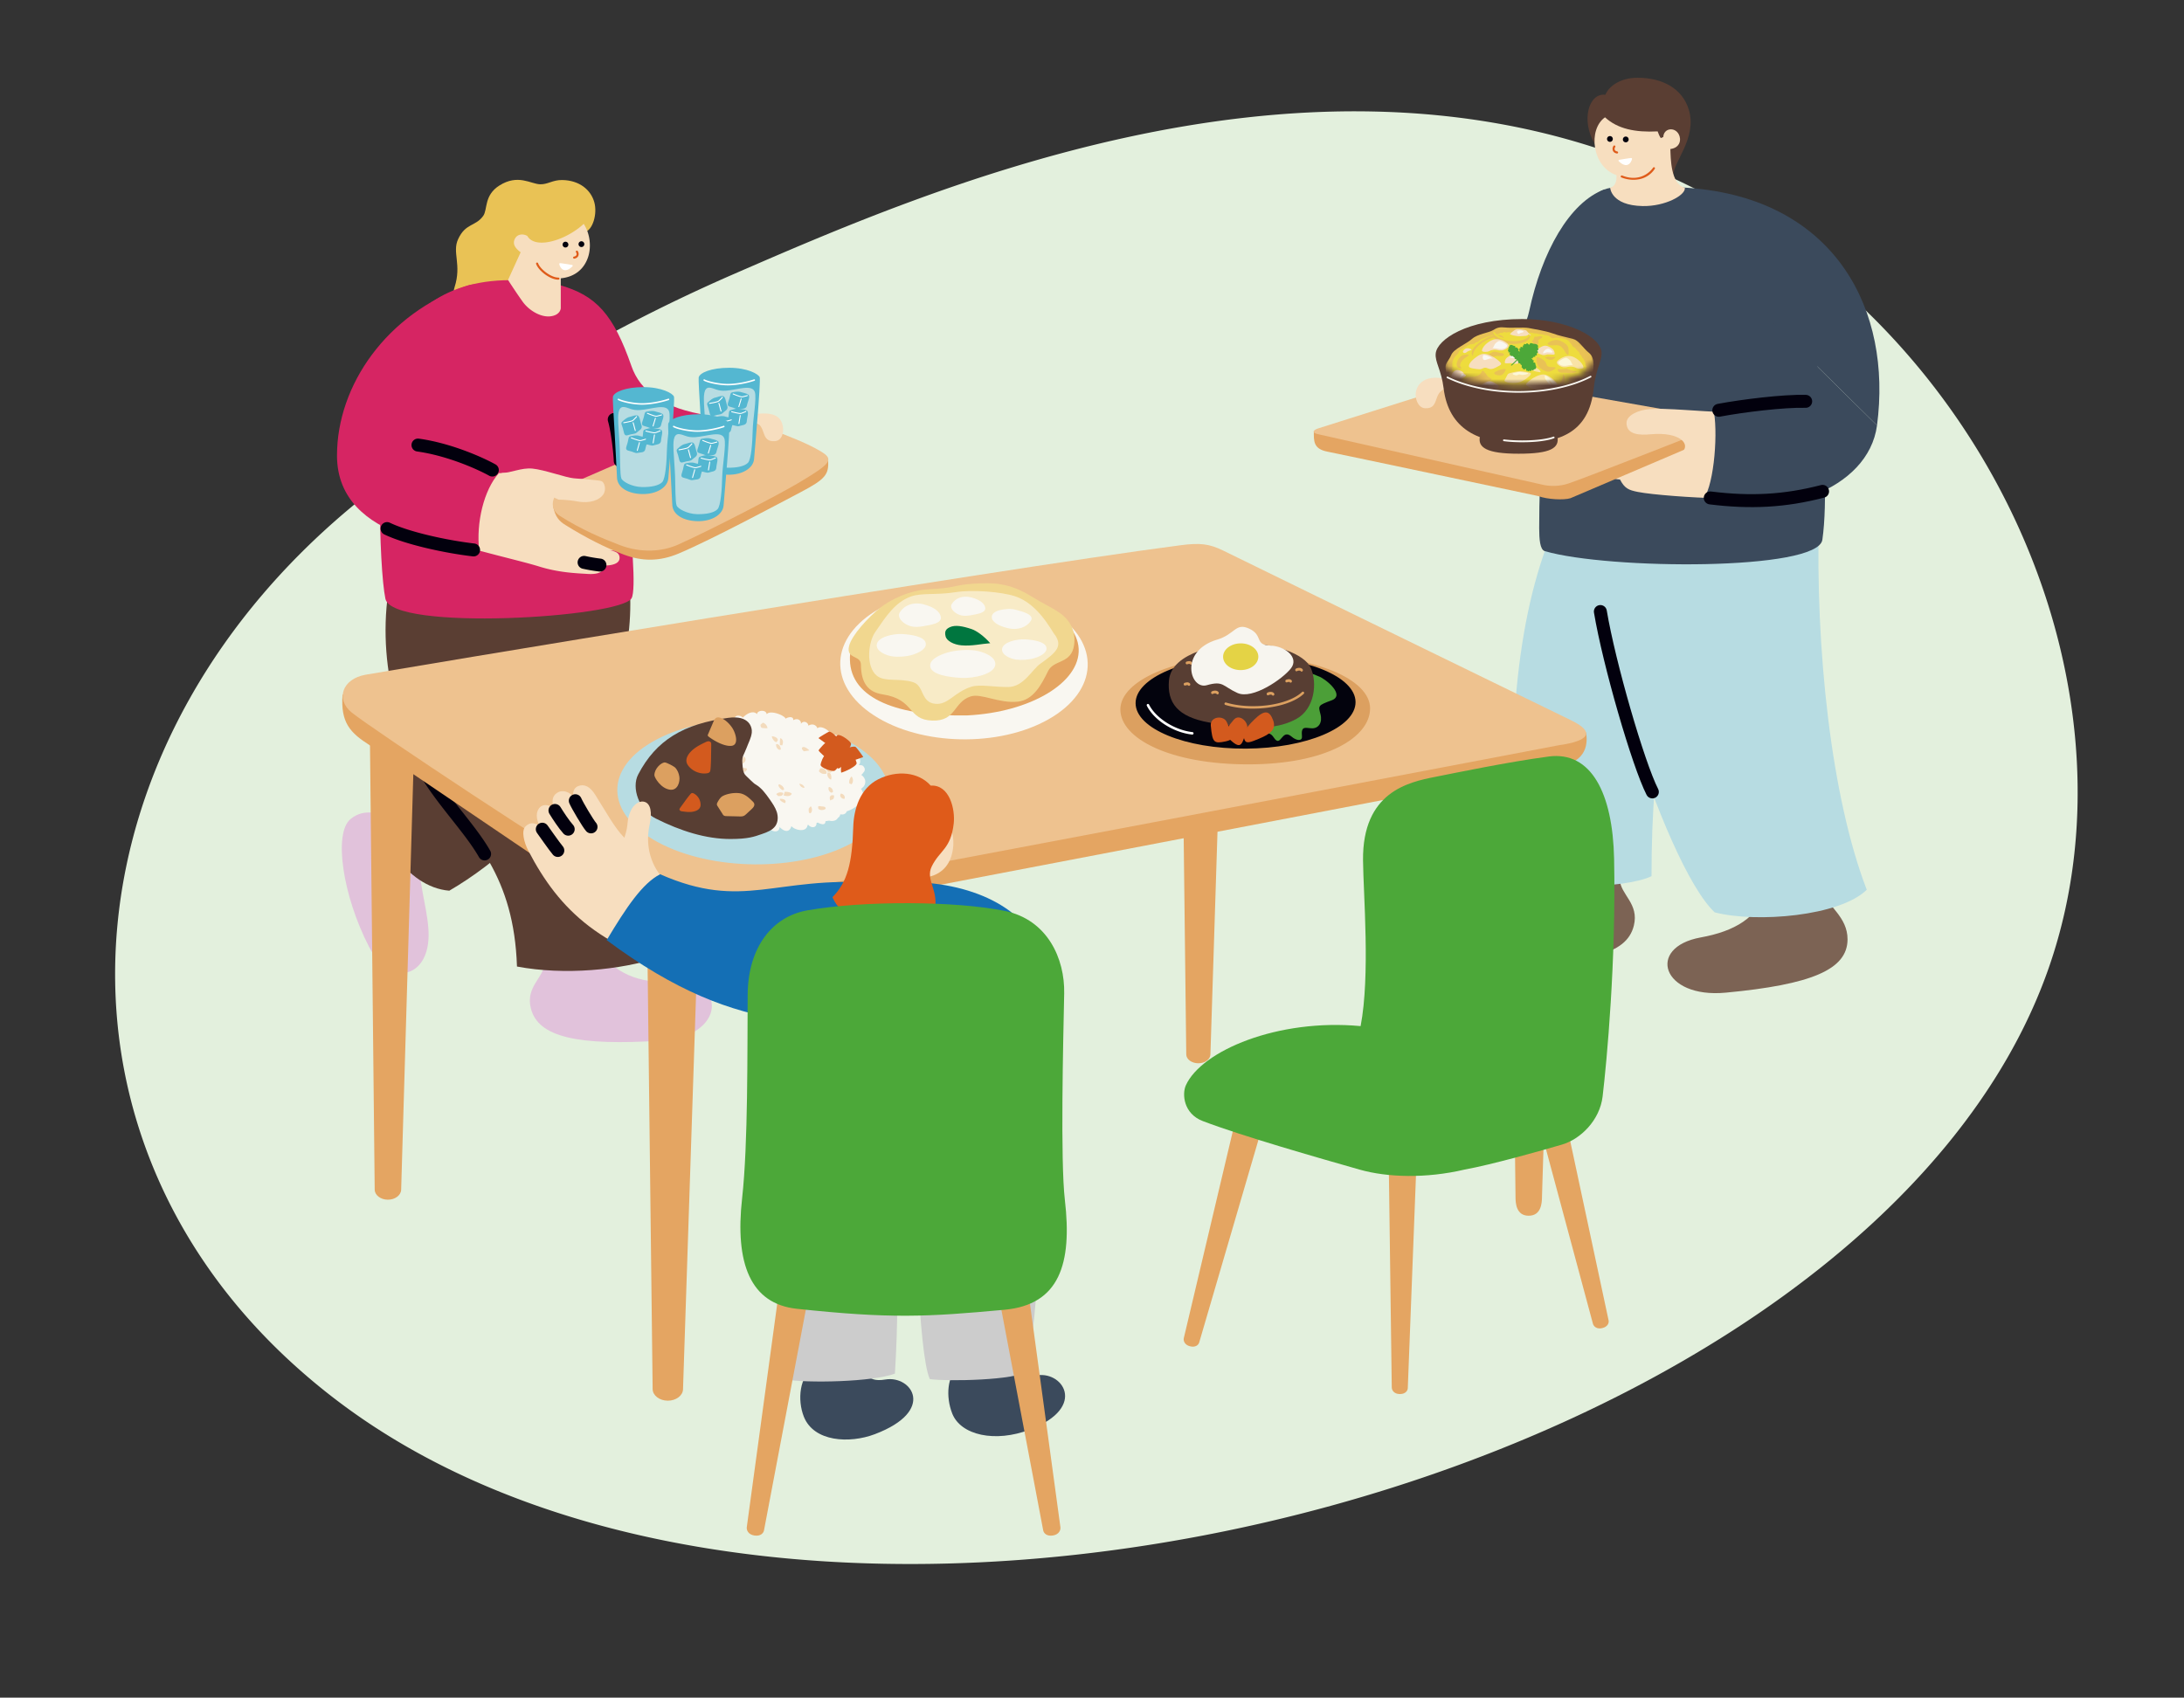<svg width="337" height="262" viewBox="0 0 337 262" fill="none" xmlns="http://www.w3.org/2000/svg"><rect x="0" y="0" width="337" height="262" fill="#333333" stroke="none"/><path d="M55.655 77.064a.01.01 0 01-.003.007c-45.053 36.32-51.04 94.831-11.96 132.005a98.947 98.947 0 0014.36 11.31c75.805 49.127 231.116 6.537 258.1-71.075 15.73-45.23-11.365-104.527-65.141-124.809-51.88-19.585-108.135 4.899-137.716 17.764C89.993 52.403 70.95 64.73 55.657 77.055a.007.007 0 00-.002.008z" fill="#E3F0DD"/><g clip-path="url(#clip0_738_20)"><path d="M66.135 144.442c.045-3.437-1.42-7.508-1.353-10.726.024-1.147.293-2.132 1.026-2.835 2.785-2.676 11.662-5.513 12.834-6.586 1.172-1.072-4.101-9.143-4.101-9.143-2.402.426-12.524 9.324-13.879 10.058-.028.014-.062.02-.092.033-1.878.873-4.088-.832-6.497 1.179-2.626 2.189-1.2 11.832 2.879 19.707 3.245 6.269 9.097 4.837 9.183-1.687zm37.736 7.109c-5.169.296-9.384-1.397-11.548-5.273-2.165-3.876.6-16.194.125-17.898-.475-1.703-11.202-.586-11.202-.586-.795 2.593 2.763 18.979 2.807 20.694 0 .037-.01.071-.013.106-.084 2.303-2.974 3.638-2.125 7.027 1.108 4.429 7.16 5.816 20.232 4.973 9.748-.63 10.139-9.525 1.724-9.043z" fill="#E1C2DB"/><path d="M88.966 89.27h8.095c2.125 20.745-13.083 39.667-27.733 48.19-6.713-.556-11.515-8.748-11.515-14.483 14.229-10.57 19.055-21.685 17.158-31.013-1.898-9.327 13.995-2.694 13.995-2.694z" fill="#5A3E33"/><path d="M60.271 89.27c-2.38 11.966.925 24.552 6.937 32.404 6.013 7.851 12.1 13.534 12.563 27.49 7.346 1.383 15.944.545 21.986-1.422 1.607-40.574-16.089-47.837-16.089-58.472 0-4.414-25.397 0-25.397 0z" fill="#5A3E33"/><path d="M124.638 71.719h-.008.008c.043 0 .284-.019 1.147-.356.486-.19.69-.525.692-.847a.824.824 0 00-.508-.762c-.628-.266-1.533-.163-3.156-.359-1.622-.197-4.361-1.307-4.83-1.817 0 0-.895-2.1-2.204-2.702-1.308-.601-2.973-.528-4.235-.564-1.26-.035-1.757-.054-3.959-.51l-2.929 8.417c1.351.466 2.916.915 4.467 1.33 2.617.704 5.195 1.314 6.638 1.763 2.295.713 4.361.773 5.555.85 1.482.096 1.92-.36 1.952-.973 0 0 1.708.077 1.764-.825.041-.672-.581-.843-1.129-.9-.127-.004-.123-.012-.123-.012l.123.011c.127.004.383.008.905 0 1.045-.016 1.521-.277 1.516-.815-.008-.538-.862-.922-1.69-.927l.004-.002z" fill="#F7DEBF"/><path d="M97.433 56.496c1.368 3.921 4.974 6.548 11.804 7.604-.964 2.42-1.144 6.44-.643 10.795-4.009 1.112-24.169 6.027-24.169-7.574 0-10.888-12.817-27.457 1.866-23.346 5.742 1.607 8.366 4.57 11.144 12.521h-.002z" fill="#D62563"/><path d="M73.575 48.682c1.443-.294-4.657-.54-3.427-4.379 1.118-3.49-.409-5.334.539-7.39 1.157-2.513 2.67-1.921 3.873-3.593.706-.981.086-3.178 2.517-4.703 2.87-1.799 4.827-.218 6.262-.177 1.182.035 1.952-.676 3.39-.657 2.704.037 4.446 1.534 4.975 3.431.501 1.799-.245 4.271-1.435 4.597l-5.457 8.334s-1.245-.317-2.35.074c-1.102.391-1.54-.826-2.994-.826-1.454 0 1.408 7.2.049 6.173l-5.942-.886v.002z" fill="#E9C255"/><path d="M92.177 51.866c-1.208-3.469-4.316-8.928-14.399-8.613-10.776.337-15.995 6.801-17.228 11.688-2.696 10.684-2.079 32.687-1.08 37.468 1.06 5.066 36.316 2.907 37.986-.084 1.426-2.554-2.402-32.19-5.281-40.46h.002z" fill="#D62563"/><path d="M90.069 34.55c1.04 1.604 1.166 3.644.678 5.119-.64 1.936-2.155 3.09-4.217 3.28v4.63s-.054 1.088-1.665 1.245c-1.449.14-3.258-.902-4.258-2.322a92.612 92.612 0 01-2.217-3.296l1.947-4.269c-.891-.674-1.261-1.303-.904-2.053.357-.753 1.235-.866 1.934-.473 1.223 2.154 5.984.663 8.7-1.858l.002-.002z" fill="#F7DEBF"/><path d="M86.156 43.158h.015a.16.16 0 10-.002-.32h-.015c-1.13 0-2.798-1.294-3.125-2.214a.16.16 0 00-.206-.097.16.16 0 00-.097.205c.37 1.043 2.13 2.428 3.428 2.428l.002-.002z" fill="#DF5B1A"/><path d="M89.695 38.125a.446.446 0 10.001-.891.446.446 0 00-.001.891zm-2.44.071a.446.446 0 10.002-.892.446.446 0 00-.002.892z" fill="#02000D"/><path d="M88.597 39.916l.029-.001c.3-.053.517-.207.613-.436a.784.784 0 00-.094-.732.16.16 0 10-.265.182c.074.107.121.28.061.425-.065.158-.239.22-.371.242a.16.16 0 00.028.318v.003z" fill="#DF5B1A"/><path d="M88.35 41.073c-.054.082-.682.715-1.246.622-.565-.093-.8-.812-.8-.916 0-.105-.034-.183.21-.164.242.018 1.648.25 1.743.275.096.026.159.086.096.183h-.002z" fill="#fff"/><path d="M95.067 82.637h-.011.01c.059 0 .38-.025 1.534-.475.648-.253.92-.702.923-1.132a1.11 1.11 0 00-.679-1.019c-.839-.353-2.044-.218-4.213-.48-2.168-.263-5.824-1.746-6.45-2.426 0 0-1.195-2.806-2.943-3.606-1.747-.801-5.903-.483-5.903-.483-.114.002-.23 0-.343-.005l-.163-.013c-1.707-.17-1.647-.049-4.44-1.21l-4.007 11.517c1.805.622 3.895 1.22 5.966 1.776 3.496.938 6.939 1.756 8.866 2.355 3.067.954 5.825 1.034 7.42 1.136 1.982.129 2.564-.482 2.608-1.301 0 0 2.283.102 2.358-1.1.056-.898-.776-1.129-1.507-1.203-.17-.006-.165-.015-.165-.015.055.003.109.009.165.015.168.005.512.009 1.207-.002 1.397-.023 2.034-.37 2.025-1.091-.01-.719-1.152-1.231-2.256-1.24l-.002.002z" fill="#F7DEBF"/><path d="M94.093 84.968c-.056-.006-.11-.012-.165-.015 0 0-.005.009.165.015z" fill="#F7DEBF"/><path d="M68.236 63.588c-.65 1.908 2.357 6.693 8.755 9.42-2.317 2.578-3.55 7.634-3.048 11.99C71.233 84.441 52 83.901 52 70.3c0-10.888 7.727-21.925 20.04-26.196 6.062-2.102-1.3 12.143-3.802 19.484h-.002z" fill="#D62563"/><path d="M85.345 78.118c.323 1.689.989 2.338 1.89 2.9 3.24 2.02 6.245 3.527 9.034 4.575 2.789 1.048 5.46 1.095 8.48-.179 5.266-2.22 16.064-8.026 18.788-9.452 3.923-2.056 4.34-2.76 4.258-4.89-2.527-1.506-5.791-2.32-10.671-4.37-2.634-1.105-3.649-1.382-5.169-.694-2.966 1.345-23.836 10.892-26.61 12.112v-.002z" fill="#E4A562"/><path d="M87.582 74.895c-2.226.978-3.226 3.44-1.162 4.746 3.351 2.119 6.473 3.431 9.237 4.489 3.244 1.24 6.52 1.033 9.038-.105 5.443-2.457 15.661-7.803 18.36-9.406 5.25-3.114 5.71-3.699 3.551-4.986-2.527-1.506-5.213-2.346-10.094-4.395-2.633-1.106-3.648-1.384-5.168-.695-2.966 1.344-20.99 9.132-23.763 10.352h.001z" fill="#EEC28F"/><path d="M89.083 77.384c1.987.376 3.453-.25 4.002-1.061.55-.814.167-1.94-.302-2.083-.472-.144-2.991-.328-4.221-.423-1.228-.095-4.563-1.326-6.41-1.5-1.72-.163-3.273.668-4.815.7l8.845 4.088s1.466.007 2.901.28zm31.734-11.482c.137.905-.181 2.123-1.282 2.184-2.262.125-1.167-2.28-3.073-3.001-.832-.315-1.165-.428-2.144-.77 4.495-1.042 6.189-.46 6.499 1.587z" fill="#F7DEBF"/><path d="M59.727 81.575c3.148 1.512 9.128 2.806 13.346 3.296m19.5 2.336a24.999 24.999 0 01-2.445-.413M75.967 72.542c-1.942-1.077-6.707-3.197-11.471-3.856m30.284-3.947c.547 1.828.922 5.669.926 6.367m-4.09 30.709c.754 1.376 2.428 4.61 2.679 5.424M65.52 118.892c2.664 4.632 7.008 8.952 9.255 12.895" stroke="#02000D" stroke-width="2" stroke-linecap="round" stroke-linejoin="round"/><path d="M116.888 64.45c.224-2.776.434-5.95.34-6.224-.17-.495-1.891-1.467-4.703-1.467-2.811 0-4.592.778-4.718 1.51-.044.268.103 2.915.273 5.578.07 1.07.357 6.777.357 6.792 0 1.6 1.698 2.579 3.885 2.623 2.188.047 3.944-.998 4.039-2.456 0-.013.406-4.87.527-6.358v.002z" fill="#54B7D1"/><path d="M109.529 59.83c.729.085 1.208.563 2.469.468 1.776-.134 4.072-1.06 4.479.218.301.942-.293 4.059-.335 5.943-.041 1.884-.233 4.45-.725 4.96-.506.525-1.669.793-3.155.761-1.486-.031-2.944-.81-3.153-1.335-.21-.525-.191-3.008-.236-4.444-.041-1.301-.224-3.401-.243-4.053-.032-1.057-.129-2.636.901-2.517h-.002z" fill="#B7DCE2"/><path d="M112.566 61.44c-.186.726-.572 1.187.135 1.346.707.16.974.45 1.35.359.407-.1 1.089.054 1.205-.58.116-.63.593-1.41.187-1.675-.362-.234-.708-.242-.985-.344-.314-.117-.607-.129-1.015-.075-.794.106-.649.088-.877.968z" fill="#54B7D1"/><path d="M114.471 61.317c-.119-.002-.222-.036-.362-.079-.256-.08-.554-.18-1.008-.372-.035-.015-.054-.058-.037-.093.015-.035.058-.054.093-.037.447.188.742.288.995.367.224.07.327.102.57.033.101-.028.202-.052.291-.075.103-.024.232-.055.258-.072.032-.02.077-.015.099.015a.07.07 0 01-.011.097c-.041.033-.131.056-.312.098-.088.02-.185.045-.286.073a1.008 1.008 0 01-.29.043v.002zm-.465 1.511l-.017-.001a.07.07 0 01-.051-.088c.036-.134.107-.365.176-.588.077-.248.155-.505.178-.605a.07.07 0 01.086-.054.07.07 0 01.054.085c-.025.106-.101.354-.182.617-.069.221-.138.452-.173.582a.073.073 0 01-.071.054v-.002z" fill="#fff"/><path d="M109.334 63.087c.225.715.143 1.31.829 1.075.686-.237 1.067-.129 1.336-.405.293-.3.953-.526.718-1.124-.236-.598-.243-1.512-.727-1.521-.432-.01-.731.167-1.021.223-.329.065-.583.209-.903.471-.618.507-.506.416-.232 1.283v-.002z" fill="#54B7D1"/><path d="M109.477 62.32a.073.073 0 01-.07-.06.074.074 0 01.06-.081c.481-.075.784-.146 1.04-.21.228-.059.33-.084.502-.27.071-.079.144-.151.208-.215.075-.076.168-.17.181-.197a.074.074 0 01.094-.04c.035.016.054.053.041.088-.019.05-.082.116-.213.25-.062.063-.135.136-.204.21-.2.218-.333.251-.574.313-.258.065-.564.138-1.052.212h-.013zm1.781 1.201a.071.071 0 01-.067-.05 18.28 18.28 0 01-.163-.594c-.065-.25-.134-.509-.168-.607a.072.072 0 11.136-.047c.036.103.101.352.172.617.06.225.122.458.161.588a.072.072 0 01-.047.09.094.094 0 01-.022.003h-.002z" fill="#fff"/><path d="M112.419 64.242c-.092.742-.415 1.25.308 1.318.722.067 1.025.322 1.386.182.392-.15 1.087-.087 1.119-.728.034-.642.406-1.476-.03-1.685-.389-.186-.734-.149-1.02-.216-.327-.076-.619-.05-1.017.056-.774.207-.634.17-.744 1.073h-.002z" fill="#54B7D1"/><path d="M114.198 63.88c-.084 0-.17-.016-.274-.035a10.356 10.356 0 01-1.047-.24.074.074 0 01-.051-.088.074.074 0 01.088-.05c.467.13.774.19 1.034.236.232.041.336.06.57-.039.097-.04.194-.078.278-.11a1.41 1.41 0 00.247-.106.073.073 0 01.101.002c.026.028.028.07 0 .097-.037.04-.123.073-.297.138a9.787 9.787 0 00-.273.108.884.884 0 01-.376.084v.003zm-.181 1.555h-.007a.07.07 0 01-.062-.08c.019-.138.058-.376.099-.607.043-.255.088-.518.099-.62.004-.04.036-.067.079-.065a.07.07 0 01.063.078c-.009.108-.054.363-.099.631-.039.23-.08.468-.097.602a.069.069 0 01-.073.061h-.002z" fill="#fff"/><path d="M110.101 65.24c-.172.73-.548 1.199.162 1.344.711.145.984.43 1.357.33.406-.109 1.09.029 1.193-.604.103-.635.563-1.424.151-1.68-.366-.227-.714-.227-.992-.323-.318-.112-.609-.116-1.017-.054-.791.123-.647.1-.856.986h.002z" fill="#54B7D1"/><path d="M111.908 65.072c-.084-.011-.166-.035-.269-.065a10.89 10.89 0 01-1.015-.35.07.07 0 01-.039-.093.07.07 0 01.093-.04c.451.18.748.272 1.002.347.227.065.329.095.572.022.101-.03.2-.058.29-.08.109-.028.232-.061.256-.078.032-.022.077-.017.099.013a.067.067 0 01-.009.097c-.041.033-.131.057-.31.106a8.471 8.471 0 00-.285.078.862.862 0 01-.383.043h-.002zm-.348 1.527h-.007a.07.07 0 01-.052-.086c.031-.134.099-.369.162-.594.071-.248.144-.504.165-.607.007-.039.041-.063.084-.056a.071.071 0 01.056.084 11.94 11.94 0 01-.168.616 26.45 26.45 0 00-.163.589.073.073 0 01-.078.054h.001zm.754-7.128h-.06c-1.493-.01-3.188-.443-3.654-.724a.114.114 0 01-.039-.156.116.116 0 01.157-.04c.449.27 2.133.68 3.538.691 1.402.01 3.103-.355 4.098-.7.06-.02.125.012.145.071a.114.114 0 01-.071.145c-.998.347-2.701.713-4.114.713z" fill="#fff"/><path d="M103.654 67.435c.224-2.776.434-5.95.34-6.225-.17-.495-1.891-1.467-4.703-1.467-2.811 0-4.592.779-4.718 1.51-.044.268.103 2.916.273 5.578.07 1.07.357 6.777.357 6.792 0 1.6 1.697 2.579 3.885 2.624 2.188.046 3.944-.998 4.039-2.456 0-.013.405-4.87.527-6.358v.002z" fill="#54B7D1"/><path d="M96.297 62.815c.729.084 1.207.563 2.469.468 1.776-.134 4.071-1.06 4.479.218.301.942-.294 4.058-.335 5.943-.041 1.884-.234 4.45-.725 4.96-.507.525-1.669.793-3.155.76-1.486-.03-2.944-.809-3.154-1.334-.21-.525-.19-3.009-.235-4.444-.041-1.302-.225-3.402-.243-4.053-.032-1.058-.13-2.637.9-2.518h-.001z" fill="#B7DCE2"/><path d="M99.332 64.422c-.187.726-.572 1.188.135 1.346.706.16.974.45 1.349.36.408-.101 1.09.053 1.206-.58.116-.63.593-1.41.187-1.675-.363-.235-.708-.242-.985-.345-.314-.117-.608-.128-1.015-.074-.794.106-.649.087-.877.968z" fill="#54B7D1"/><path d="M101.239 64.301c-.12-.002-.222-.035-.363-.078-.256-.08-.553-.18-1.007-.373a.07.07 0 01-.038-.093.07.07 0 01.094-.037c.447.188.742.289.994.367.225.07.327.102.57.034.101-.028.202-.053.292-.075.103-.024.232-.056.258-.073.032-.02.077-.014.099.015.022.032.019.073-.011.097-.041.034-.131.056-.312.099-.088.02-.185.044-.286.072a1.009 1.009 0 01-.29.043v.002zm-.466 1.512s-.011 0-.016-.002a.07.07 0 01-.051-.088c.036-.133.107-.364.176-.588.076-.247.155-.504.177-.605a.072.072 0 01.086-.054c.04.01.064.047.055.086-.025.106-.101.353-.182.616a22.9 22.9 0 00-.174.583.071.071 0 01-.071.054v-.002z" fill="#fff"/><path d="M96.102 66.072c.225.715.142 1.309.828 1.074.686-.237 1.068-.129 1.337-.404.293-.3.953-.527.718-1.125-.236-.597-.243-1.511-.728-1.52-.431-.01-.73.167-1.02.223-.33.065-.583.208-.903.47-.619.507-.507.416-.232 1.284v-.002z" fill="#54B7D1"/><path d="M96.243 65.305a.072.072 0 01-.07-.06.073.073 0 01.06-.082c.48-.074.783-.145 1.04-.21.228-.058.33-.084.502-.27.071-.078.144-.151.208-.214.075-.077.168-.17.181-.198a.073.073 0 01.093-.039c.036.015.055.052.042.088-.019.05-.083.115-.213.25-.062.063-.135.135-.204.21-.2.217-.333.25-.574.312a10.29 10.29 0 01-1.052.213h-.013zm1.781 1.2a.072.072 0 01-.067-.05c-.041-.132-.103-.367-.163-.594a13.54 13.54 0 00-.168-.607.072.072 0 01.136-.046c.036.102.101.352.172.616.06.225.122.458.161.588a.072.072 0 01-.047.09.085.085 0 01-.022.004h-.002z" fill="#fff"/><path d="M99.187 67.224c-.092.743-.415 1.251.308 1.318.722.067 1.024.323 1.385.183.393-.151 1.088-.088 1.12-.728.033-.642.405-1.477-.03-1.685-.389-.186-.735-.15-1.021-.216-.327-.076-.618-.05-1.017.056-.773.206-.633.17-.743 1.072h-.002z" fill="#54B7D1"/><path d="M100.966 66.865c-.084 0-.17-.017-.275-.035a10.377 10.377 0 01-1.046-.24.074.074 0 01-.05-.088.073.073 0 01.087-.05c.467.13.774.19 1.034.236.231.04.336.06.57-.04.097-.04.194-.077.278-.109.105-.04.225-.086.247-.106a.073.073 0 01.101.002c.026.028.028.069 0 .097-.037.039-.123.072-.297.137a9.787 9.787 0 00-.273.108.887.887 0 01-.376.084v.004zm-.181 1.555h-.008a.07.07 0 01-.061-.08c.018-.138.058-.377.099-.608.043-.255.087-.517.099-.62.003-.039.035-.066.078-.065.039.004.067.04.064.079-.01.108-.054.363-.099.63-.04.23-.081.468-.098.602a.067.067 0 01-.072.061h-.002z" fill="#fff"/><path d="M96.867 68.224c-.172.73-.548 1.199.162 1.344.71.145.984.43 1.358.33.405-.108 1.09.03 1.192-.603.103-.635.563-1.425.152-1.68-.367-.227-.715-.227-.993-.324-.318-.112-.61-.115-1.017-.054-.79.123-.647.1-.856.987h.002z" fill="#54B7D1"/><path d="M98.676 68.056c-.084-.01-.166-.035-.269-.065a10.88 10.88 0 01-1.015-.35.07.07 0 01-.04-.093.071.071 0 01.094-.039c.45.179.748.272 1.002.346.226.065.33.095.572.023.101-.03.2-.058.29-.08a1.59 1.59 0 00.256-.079.075.075 0 01.1.013.07.07 0 01-.01.097c-.041.034-.131.058-.31.106a7.902 7.902 0 00-.285.078.865.865 0 01-.383.043h-.002zm-.347 1.527h-.008a.07.07 0 01-.052-.085c.031-.135.099-.37.162-.595.071-.247.144-.504.165-.606.007-.04.04-.064.084-.056a.07.07 0 01.056.084c-.022.106-.092.353-.168.616-.064.223-.13.456-.163.588a.073.073 0 01-.078.054h.002zm.751-7.127h-.06c-1.493-.011-3.189-.443-3.654-.724a.114.114 0 01-.04-.157.116.116 0 01.158-.039c.448.27 2.132.68 3.538.69 1.402.01 3.103-.355 4.097-.7.06-.02.126.012.146.072a.114.114 0 01-.071.145c-.998.346-2.701.713-4.114.713z" fill="#fff"/><path d="M112.183 71.62c.225-2.776.434-5.95.34-6.224-.17-.495-1.891-1.467-4.702-1.467-2.812 0-4.593.778-4.718 1.51-.045.268.102 2.915.273 5.578.069 1.07.357 6.777.357 6.792 0 1.6 1.697 2.578 3.884 2.623 2.189.047 3.944-.998 4.039-2.456 0-.013.406-4.87.527-6.358v.002z" fill="#54B7D1"/><path d="M104.826 67c.729.085 1.208.563 2.469.468 1.776-.134 4.071-1.06 4.479.218.301.942-.294 4.059-.335 5.943-.041 1.884-.233 4.45-.725 4.96-.506.525-1.669.793-3.155.761-1.486-.031-2.944-.81-3.153-1.335-.21-.525-.191-3.008-.236-4.444-.041-1.301-.224-3.401-.243-4.053-.032-1.058-.129-2.636.901-2.517h-.002z" fill="#B7DCE2"/><path d="M107.863 68.61c-.187.725-.572 1.187.135 1.346.706.16.974.45 1.349.359.408-.1 1.09.054 1.206-.58.116-.63.593-1.41.187-1.675-.363-.234-.708-.242-.985-.344-.314-.118-.608-.129-1.015-.075-.794.106-.649.088-.877.968z" fill="#54B7D1"/><path d="M109.768 68.488c-.119-.001-.222-.035-.362-.078a10.39 10.39 0 01-1.008-.372c-.035-.015-.054-.058-.037-.093a.07.07 0 01.093-.037c.447.188.742.288.995.366.224.071.327.103.57.034.101-.028.202-.052.291-.075a1.76 1.76 0 00.258-.072c.032-.02.077-.015.099.015a.07.07 0 01-.011.096c-.041.034-.131.056-.312.1a7.12 7.12 0 00-.286.072 1.007 1.007 0 01-.29.043v.001zm-.466 1.51s-.011 0-.016-.002a.07.07 0 01-.051-.087c.036-.134.107-.365.176-.588.077-.248.155-.505.177-.605a.072.072 0 01.086-.054.07.07 0 01.055.085c-.025.106-.101.354-.182.617-.069.221-.138.452-.174.582a.071.071 0 01-.071.054v-.002z" fill="#fff"/><path d="M104.632 70.257c.224.715.142 1.309.828 1.074.686-.236 1.067-.128 1.336-.404.294-.3.954-.527.718-1.124-.235-.598-.243-1.512-.727-1.521-.432-.01-.731.167-1.021.223-.329.065-.583.209-.902.471-.619.507-.507.415-.232 1.283v-.002z" fill="#54B7D1"/><path d="M104.774 69.49a.07.07 0 01-.069-.06.072.072 0 01.06-.081c.48-.075.783-.146 1.039-.21.228-.058.331-.085.503-.27.071-.079.144-.152.207-.215.075-.076.168-.17.182-.197a.073.073 0 01.093-.04c.036.016.054.053.041.088-.019.05-.082.116-.213.25-.062.063-.135.136-.204.21-.2.218-.332.251-.574.313a10.17 10.17 0 01-1.052.212h-.013zm1.779 1.2a.073.073 0 01-.067-.05 16.333 16.333 0 01-.162-.593c-.066-.25-.135-.508-.169-.607a.073.073 0 01.045-.091.073.073 0 01.092.044c.035.103.101.352.172.617.06.225.121.457.16.588a.071.071 0 01-.046.09c-.008.001-.015.003-.023.003h-.002z" fill="#fff"/><path d="M107.716 71.411c-.092.743-.415 1.252.308 1.319.722.067 1.025.322 1.385.182.393-.15 1.088-.087 1.12-.728.034-.642.406-1.476-.03-1.685-.389-.186-.734-.149-1.02-.216-.328-.076-.619-.05-1.017.056-.774.207-.634.17-.744 1.072h-.002z" fill="#54B7D1"/><path d="M109.495 71.05c-.084 0-.17-.016-.275-.035a10.35 10.35 0 01-1.046-.24.074.074 0 01-.051-.088.073.073 0 01.088-.05c.467.13.774.19 1.034.236.232.041.336.06.57-.039.097-.04.194-.078.278-.11a1.41 1.41 0 00.247-.106.073.073 0 01.101.002c.026.028.028.07 0 .097-.037.04-.123.073-.297.138a9.804 9.804 0 00-.273.108.885.885 0 01-.376.084v.003zm-.181 1.555h-.007a.07.07 0 01-.062-.08c.019-.138.058-.376.099-.607.043-.255.088-.518.099-.62.004-.04.036-.067.079-.065a.07.07 0 01.063.078c-.009.108-.054.363-.099.631-.039.23-.08.467-.097.602a.069.069 0 01-.073.06h-.002z" fill="#fff"/><path d="M105.398 72.41c-.172.73-.548 1.198.163 1.344.71.145.983.43 1.357.33.405-.109 1.09.029 1.192-.604.103-.635.563-1.424.152-1.68-.367-.227-.714-.227-.993-.323-.318-.112-.609-.116-1.017-.054-.79.123-.646.1-.856.986h.002z" fill="#54B7D1"/><path d="M107.206 72.242a1.842 1.842 0 01-.269-.065c-.256-.075-.557-.17-1.015-.35a.07.07 0 01-.04-.093.071.071 0 01.094-.04c.45.18.748.272 1.002.347.226.065.329.095.572.022.101-.03.2-.058.289-.08a1.67 1.67 0 00.257-.078.073.073 0 01.099.013c.024.03.02.072-.01.097-.041.033-.131.057-.31.106a7.843 7.843 0 00-.284.078.865.865 0 01-.383.043h-.002zm-.348 1.527h-.008a.07.07 0 01-.052-.086c.032-.134.099-.369.163-.594.071-.248.144-.505.164-.607.008-.04.041-.063.084-.056a.07.07 0 01.056.084 10.95 10.95 0 01-.168.616c-.063.224-.129.456-.163.588a.073.073 0 01-.078.055h.002zm.753-7.128h-.06c-1.493-.01-3.189-.443-3.654-.724a.114.114 0 11.118-.195c.448.27 2.133.68 3.538.69 1.402.01 3.103-.355 4.098-.7a.114.114 0 11.074.216c-.998.347-2.701.713-4.114.713z" fill="#fff"/><path d="M229.796 138.741c5.252.302 9.533-1.418 11.733-5.358 2.133-3.817-.609-16.453-.127-18.185.482-1.731 11.382-.595 11.382-.595.807 2.634-2.808 19.284-2.853 21.025 0 .038.011.073.013.108.086 2.341 3.023 3.696 2.159 7.14-1.127 4.501-7.275 5.91-20.557 5.052-9.905-.641-10.302-9.678-1.75-9.189v.002zm32.627 5.934c5.176-.937 8.931-3.057 10.143-7.401 1.211-4.344-4.474-15.85-4.414-17.645.06-1.794 10.922-3.243 10.922-3.243 1.408 2.372 1.821 19.402 2.189 21.106.007.035.028.067.037.102.636 2.255 3.81 3.86 3.784 7.407-.034 4.638-5.576 6.948-18.792 8.195-9.88.933-12.295-6.996-3.869-8.521z" fill="#7C6354"/><path d="M244.208 76.602s32.135-5.09 36.464 3.242c-.583 20.243 1.892 43.235 7.376 57.471-4.129 4.077-17.039 5.154-23.46 3.489-7.963-7.485-20.756-48.871-20.38-64.202z" fill="#B7DCE2"/><path d="M240.845 79.08c-6.525 13.495-8.264 31.635-7.282 55.178 3.792 3.385 17.299 2.884 21.273.962 0-19.316 2.417-36.857 12.655-47.296 10.239-10.44-26.646-8.846-26.646-8.846v.002z" fill="#B7DCE2"/><path d="M235.963 48c-.872 4.06-4.386 8.733-10.81 11.27 1.478 2.147 2.091 8.48 2.57 12.836 4.157.2 24.074-4.692 21.051-17.956-2.419-10.618 2.61-21.787-1.204-24.919-5.422 2.01-9.656 9.663-11.607 18.77z" fill="#3B4A5C"/><path d="M280.54 57.63c.959 10.415 1.477 19.978.658 25.671-.694 4.819-33.02 4.62-42.826 1.756-.766-.224-.863-1.897-.869-3.549-.028-7.83.815-24.755 1.963-31.852 1.654-10.23 3.744-19.19 8.471-20.544 2.441-.698 11.743-.268 13.834-.007 11.677 6.062 17.616 15.97 18.771 28.525h-.002z" fill="#3B4A5C"/><path d="M247.716 14.621c-2.602-.288-3.77 3.964-1.678 7.524 1.222 2.082 2.555 3.491 3.478 3.819.924.328 4.483 5.276 4.483 5.276s4.271-3.437 4.215-4.092c-.176-2.013 3.736-5.785 2.368-10.246-.974-3.178-3.966-4.902-7.897-4.902-2.722 0-4.451 1.348-4.969 2.621z" fill="#5A3E33"/><path d="M256.655 21.145l-.37.159s-.142-.041-.507-1.028c-3.461.177-6.168-.378-8.118-2.171-2.656 1.86-2.039 7.637 1.769 8.924.067.854-.18 1.774-.978 1.929 0 0 .107 2.742 5.004 2.843 3.486.07 6.694-1.689 6.523-2.827-2.203-.558-2.177-4.589-2.235-5.974 1.531-.192 1.735-1.495 1.28-2.307-.648-1.158-2.318-.898-2.368.45v.002z" fill="#F7DEBF"/><path d="M248.417 21.892a.446.446 0 10.002-.892.446.446 0 00-.002.892zm2.445.073a.446.446 0 10.002-.892.446.446 0 00-.002.892z" fill="#02000D"/><path d="M249.517 23.69a.16.16 0 00.028-.318c-.135-.024-.307-.085-.374-.244-.062-.145-.013-.318.061-.426a.16.16 0 00-.041-.224.162.162 0 00-.224.041.783.783 0 00-.093.732c.095.23.314.384.615.436l.028.002v.002z" fill="#DF5B1A"/><path d="M249.765 24.849c.054.081.684.716 1.251.623.566-.093.803-.813.803-.92 0-.104.034-.184-.211-.163-.245.02-1.652.251-1.748.275-.095.026-.16.086-.095.183v.002z" fill="#fff"/><path d="M252.058 27.744c.215 0 .441-.015.675-.049a3.723 3.723 0 002.61-1.64.16.16 0 00-.268-.177c-.615.916-2.312 2.205-4.768 1.212a.16.16 0 10-.122.296c.299.121 1 .36 1.873.36v-.002z" fill="#DF5B1A"/><path d="M245.275 70.553c-.432.966 2.252 3.355 4.696 3.448.725 1.391 1.338 1.633 2.745 1.916 2.21.443 8.625.912 12.238.968 3.613.056 6.249-14.947 6.249-14.947s-2.755 2.529-9.271 1.574c-4.202-.617-7.817 4.857-8.145 4.881-.7.054-8.51 2.162-8.51 2.162l-.002-.002z" fill="#F7DEBF"/><path d="M273.624 49.866c-3.29-6.589-11.855-20.761-11.855-20.761 21.472 2.137 30.203 18.745 27.863 36.544" fill="#3B4A5C"/><path d="M202.734 66.505c-.015 1.53-.109 2.763 2.069 3.193 2.178.43 32.517 6.85 32.517 6.85 1.452.546 4.009.656 5.011.339l22.468-9.581c1.028-.354 1.193-1.268 1.122-2.137-.013-.174-35.573-4.988-35.573-4.988-1.017-.194-2.67-.095-3.671.223l-23.943 6.105v-.004z" fill="#E4A562"/><path d="M203.448 66.1c-1.002.316-.991.735.026.929l34.805 7.834c1.016.194 2.36.2 3.671-.223 2.417-.778 23.268-8.993 23.268-8.993 1.002-2.018.966-.79-.051-.983l-34.804-6.133c-1.017-.194-2.67-.095-3.672.224L203.448 66.1z" fill="#EEC28F"/><path d="M266.633 63.614c-4.701-.104-9.277-.683-12.122-.47-1.813.137-3.531.988-3.531 2.129 0 1.854 2.073 1.9 3.69 1.752 4.69-.432 6.217 1.608 4.882 2.74-.789.669 7.081-1.506 7.081-1.506v-4.647.002zm-48.17-3.034c-.136.904.325 2.36 1.426 2.422 2.262.124 1.167-2.281 3.073-3.002.832-.315 1.21-.387 2.189-.73-4.013-1.93-6.377-.739-6.688 1.31z" fill="#F7DEBF"/><path d="M289.631 65.649c-1.338 10.04-15.503 14.78-26.735 11.303 1.658-2.338 2.251-10.646 1.456-13.945 5.587-.167 12.561-6.55 9.271-13.139" fill="#3B4A5C"/><path d="M246.942 94.377c1.346 8.053 5.844 23.567 8.021 27.837m8.937-45.37c6.239.777 11.482.5 17.329-1.014m-16.011-12.514c3.686-.69 10.021-1.473 13.406-1.378" stroke="#02000D" stroke-width="2" stroke-linecap="round" stroke-linejoin="round"/><path d="M234.338 65.193l5.978-.082s-.23 1.24-.019 2.19c.413 1.861-1.05 2.72-5.961 2.72-4.91 0-6.385-.939-5.961-2.72.226-.947-.018-2.19-.018-2.19l5.977.082h.004z" fill="#5A3E33"/><path d="M247.138 54.549c.04-2.52-5.274-5.312-12.234-5.312-8.54 0-13.153 3.176-13.368 5.312-.135 1.34.865 2.496 1.219 5.367.792 6.439 5.531 8.48 11.583 8.48 6.053 0 10.864-1.416 11.584-8.48.293-2.876 1.198-4.021 1.218-5.367h-.002z" fill="#5A3E33"/><mask id="a" style="mask-type:luminance" maskUnits="userSpaceOnUse" x="222" y="49" width="25" height="11"><path d="M234.308 59.302c-6.555.024-11.868-1.355-11.868-4.545s6.601-5.265 11.855-5.265c6.038 0 11.883 3.295 11.883 5.181 0 3.19-5.315 4.607-11.868 4.63l-.002-.001z" fill="#fff"/></mask><g mask="url(#a)"><path d="M239.398 51.395c-.832-.306-2.699-.617-3.51-.77-.806-.15-2.694.02-3.599-.081-.904-.099-1.271.011-1.916.415-.645.404-2.396.583-3.23 1.339-.833.758-2.826 1.536-3.209 2.481-.385.946-.981 1.268-.871 2.063.103.732.164 1.099-.12 1.71-.286.61-.832.677-.85 1.472-.017.795.073 1.858.6 2.585.529.728 2.433-.29 2.512.268.078.558-.123 1.43 1.052 1.614 1.176.184 2-.115 2.722.06.721.174 1.619.672 2.527.612.909-.06 1.74-.678 2.004-.274.263.404 2.058 1.319 2.972 1.02.914-.297.826-.38 1.738-.597.912-.218 1.081.42 1.733-.36.652-.781 2.269.328 3.097-.13.828-.46 1.563-.84 1.582-1.714.018-.875.903-.855.919-1.572.017-.715.034-1.47.043-1.968.012-.497-.545-.819-.11-1.562.471-.804.705-2.72-.267-3.523-1.079-.891-1.563-1.941-2.555-2.202-.993-.26-1.931-.4-3.266-.888l.002.002z" fill="#E9C255"/><path d="M224.366 58.464c-.036-.072-.053-.184-.086-.3-.027-.089.013-.204-.013-.312a4.338 4.338 0 01-.06-.298c-.017-.097-.082-.19-.096-.294-.013-.101-.046-.202-.054-.304-.007-.102.062-.207.06-.307 0-.103-.032-.205-.026-.306.005-.104-.006-.208.009-.307.017-.104.028-.21.056-.303a1.48 1.48 0 01.114-.292c.053-.09.097-.18.15-.256.058-.083.118-.163.174-.238.061-.08.166-.12.224-.195.062-.079.131-.148.187-.227.054-.079.067-.185.116-.272.06-.11.168-.175.25-.254.084-.08.197-.111.301-.175.096-.057.176-.15.286-.208.099-.052.21-.095.318-.157.078-.044.15-.143.256-.186.09-.035.185-.087.288-.12.095-.032.217.003.316-.029.099-.031.213-.018.308-.05.101-.033.161-.177.253-.212.104-.04.213-.043.295-.084a.837.837 0 00.247-.171 1.09 1.09 0 01.259-.212c.092-.058.2-.09.307-.133.099-.04.2-.09.308-.128.103-.035.2-.088.307-.129a6.12 6.12 0 01.297-.1c.09-.028.2-.034.307-.063.095-.028.189-.086.291-.116.099-.028.195-.078.296-.104.101-.028.222.017.321-.011.103-.028.208-.045.305-.073.106-.03.185-.141.275-.167.119-.036.254.035.331.007.048-.019.132-.13.285-.143.088-.008.2.089.318.083.096-.003.197-.067.309-.07.099-.002.203.024.312.022.099 0 .204-.006.312-.006.101 0 .206-.04.312-.039.101 0 .204.06.31.062.103.002.206-.004.313 0 .102.003.207-.032.314-.026.102.003.205.028.31.033.103.006.211-.048.316-.043.103.006.205.05.308.058l.312.024c.105.01.21.004.313.013.104.01.207.028.31.04.105.01.204.06.306.072.105.013.212-.007.314.008.105.014.202.07.303.087.105.017.211.01.312.026.105.019.21.024.311.045.104.022.202.061.301.084.104.024.216.009.314.037.104.03.209.054.302.085.105.038.178.138.266.177.103.047.172.127.25.179.038.026.156.06.299.123.083.037.214.006.322.05.09.037.183.09.286.132.093.04.2.056.301.097.095.04.181.104.28.145.096.04.2.062.299.103.098.04.191.091.286.13.099.041.161.164.255.205.099.043.231.004.323.045.101.044.176.136.265.176.107.049.184.129.266.17.127.063.271.039.321.08.077.061.131.162.213.244.073.07.135.158.21.242.069.076.183.12.25.207.066.08.053.225.116.312.062.084.155.147.215.239.058.087.095.19.15.28.054.092.157.157.205.25.049.095.097.192.14.289.043.097.113.188.15.287.037.1-.009.229.021.33.029.103.134.19.153.291.02.107-.025.222-.019.326.008.108-.034.21-.043.315a1.624 1.624 0 01-.062.303c-.026.103.008.226-.039.32s-.078.21-.146.293c-.065.082-.181.125-.252.203-.071.076-.183.112-.262.184-.076.073-.149.144-.231.212a5.51 5.51 0 01-.247.196c-.084.063-.114.203-.202.262-.088.058-.217.055-.308.109-.09.053-.159.145-.253.195-.091.05-.22.032-.316.08-.093.047-.142.194-.239.236-.095.043-.215.036-.314.077-.097.04-.179.125-.279.162-.099.037-.218.017-.319.052-.099.033-.187.11-.288.141-.101.032-.217.012-.32.041-.101.03-.203.054-.306.082-.103.028-.213.02-.316.047-.103.026-.178.166-.282.19-.103.022-.215.007-.32.028-.103.02-.219-.017-.323.003-.105.02-.212.023-.316.041-.105.019-.204.062-.309.079-.104.016-.198.104-.303.119-.104.015-.224-.073-.328-.06-.105.013-.199.129-.303.142-.105.01-.213.01-.318.022-.107.011-.215-.019-.32-.01-.106.01-.215-.03-.319-.02-.107.008-.21.036-.316.043-.107.007-.208.093-.312.099-.107.005-.215-.06-.322-.056-.106.004-.211.043-.316.046-.106.004-.213-.042-.319-.04-.107 0-.212.065-.318.065-.107 0-.213.024-.318.024h-.318c-.106 0-.213-.043-.318-.045-.106-.002-.213 0-.317-.005-.107-.004-.213-.023-.318-.028-.107-.006-.211-.043-.316-.049-.092-.005-.192-.039-.308-.054-.098-.013-.21.03-.32.011-.097-.016-.194-.074-.303-.095-.099-.02-.215.017-.321-.005-.099-.023-.182-.138-.286-.162-.099-.023-.23.069-.335.043-.101-.024-.187-.114-.29-.14-.101-.026-.205-.04-.308-.067-.101-.026-.209-.024-.312-.052-.101-.028-.185-.114-.288-.142a18.078 18.078 0 01-.303-.085c-.101-.028-.202-.054-.303-.084l-.301-.091c-.101-.03-.2-.064-.301-.093-.101-.03-.222.007-.323-.025-.101-.031-.187-.108-.286-.137-.101-.032-.211-.03-.312-.062-.101-.033-.183-.12-.282-.152-.101-.034-.212-.036-.309-.07-.101-.033-.209-.044-.306-.08-.101-.035-.195-.087-.292-.122-.101-.036-.187-.106-.284-.142-.101-.037-.209-.048-.305-.084-.103-.039-.217-.037-.31-.074-.103-.041-.159-.182-.249-.222-.104-.044-.239 0-.327-.04-.108-.05-.17-.163-.248-.205-.137-.077-.283-.09-.307-.138l-.007-.004z" fill="#EEDC3D"/><path d="M233.015 51.53c.183-.13.162-.202.345-.325.184-.123.443-.365.69-.397.249-.03.625 0 .952.071.327.07.473.004.706.331.234.328.385.349.507.48.121.133-.765.133-1.52.194-.755.062-1.824-.253-1.682-.355l.002.002z" fill="#F7DEBF"/><path d="M238.859 52.67c.757-.307.64-.62 1.516-.551.877.069 1.096.179 1.468.352.37.173.916 1.152 1.222 1.456.305.303.611 1.042-.48.912-1.092-.13-3.593-1.742-3.726-2.169zm-11.467 2.18l.005-.013c.019-.097.258-1.208 1.802-2.087 1.552-.882 2.512-.527 2.587-.497l.01.002.256.018c-.634-.947-3.064.123-3.064.123s-2.18 1.55-1.682 2.575l.086-.123v.002z" fill="#EEDC3D"/><path d="M229.123 52.65c1.2-.682 2.435-.825 2.931-.377a.7.7 0 00-.075-.197c-.365-.637-1.664-.434-2.991.32-1.327.755-2.181 1.775-1.815 2.411.036.062.08.116.133.164-.137-.653.617-1.64 1.817-2.321z" fill="#E9C255"/><path d="M235.89 51.594a.033.033 0 00-.032.007c-.109.118-.912.913-2.713.78-1.796-.13-2.476-1.031-2.568-1.165-.007-.01-.018-.015-.03-.011l-.175.05c-.004 1.192 2.734 1.676 2.734 1.676s2.802-.078 2.974-1.259l-.189-.078h-.001z" fill="#EEDC3D"/><path d="M233.138 52.635c-1.443-.104-2.6-.7-2.768-1.378a.716.716 0 00-.051.214c-.056.765 1.191 1.482 2.787 1.598 1.597.117 2.935-.41 2.991-1.177a.651.651 0 00-.019-.22c-.265.648-1.497 1.067-2.94.963z" fill="#E9C255"/><path d="M225.762 54.169c.31-.53.819-.48 1.196-.292.378.188-.293.167-.63.46-.336.292-.712.083-.566-.168z" fill="#F7DEBF"/><path d="M240.901 57.796a.036.036 0 00-.028.03c-.026.2-.284 1.623-2.267 2.803-1.982 1.179-3.359.732-3.554.658a.034.034 0 00-.039.01l-.148.183c.875 1.253 4.103-.245 4.103-.245s2.881-2.134 2.189-3.497l-.256.056v.002z" fill="#EEDC3D"/><path d="M238.785 60.901c-1.589.946-3.241 1.17-3.92.581a.89.89 0 00.105.263c.506.845 2.342.681 4.101-.365s2.774-2.579 2.267-3.422a.9.9 0 00-.181-.216c.2.873-.783 2.216-2.372 3.161v-.002z" fill="#E9C255"/><path d="M228.67 54.087c.15-.866 1.41-1.659 1.976-1.726.795-.095 1.475.236 1.987.689.512.452-.404.994-.923 1.037-.52.043-.729-.16-1.288-.095-.559.067-.51.225-.92.292-.409.067-.867.004-.832-.199v.002z" fill="#F7DEBF"/><path d="M231.269 52.64c-.141.028-.516.341-.606.464-.09.125-.198.523-.353.579-.155.058.604.058.854.14.25.083.789.08 1.077-.09.288-.171.394-.381.256-.523-.137-.14-.868-.646-1.228-.572v.002z" fill="#F9F7F1"/><path d="M244.34 56.684c-.15-.866-1.409-1.659-1.976-1.726-.794-.095-1.475.237-1.987.69-.512.451.404.993.924 1.036.519.043.729-.16 1.288-.095.558.067.51.226.919.293.41.067.867.003.832-.2v.002z" fill="#F9E3A7"/><path d="M241.742 55.236c.14.028.516.34.605.463.09.125.199.523.354.58.155.057-.604.057-.855.139-.25.084-.788.08-1.076-.09-.288-.17-.395-.381-.256-.523.136-.14.867-.646 1.228-.571v.002z" fill="#FCF8D8"/><path d="M235.585 59.125c.65-.659 1.484-1.12 2.119-1.279.636-.16 1.114.022 1.879.64.766.619.903 1.032.858 1.287-.047.253-1.131.365-1.63.402-.269.02-.507-.179-.75-.233-.207-.044-.418.047-.648.138-.497.196-1.028-.132-1.361-.305-.333-.173-.77-.34-.467-.646v-.004z" fill="#F9E3A7"/><path d="M238.385 57.976c-.066.183.03.438.17.665.14.225.512.706.701.862.189.158-.045-.39-.101-.478-.054-.09-.163-.356-.03-.27.133.085.518.68.58.837.061.159.244.295.28.151a.781.781 0 000-.376c-.026-.11.086.281.219.212.132-.069.05-.253-.26-.554-.309-.302-1.484-1.26-1.559-1.047v-.002z" fill="#FCF8D8"/><path d="M223.913 58.163c.077-.652.608-1.244 1.322-.998.712.243.491.463.841.642.349.179-.213.456-.625.676-.411.22-.355.004-.816 0-.462-.004-.767.063-.722-.32z" fill="#F7DEBF"/><path d="M225.511 57.76c-.108.246-.276.44-.349.531-.071.091.503-.184.656-.348.153-.164-.23-.36-.309-.184l.002.001z" fill="#F9F7F1"/><path d="M238.845 53.143c.446.372 1.265-.052 1.835.225.583.285.916 1.268 1.211 1.4.217.097.174-.541.12-1.068-.054-.527-1.075-1.162-1.725-1.235-.651-.072-1.711.453-1.441.678zm-1.586 1.96c.514.175 1.204.462 1.389 1.17.15.57 1.112.277 1.355.445.18.123-.345.396-.788.605-.443.208-1.434-.289-1.802-.765-.369-.477-.46-1.56-.154-1.455zm-12.478.941c.202-.75.617-1.29 1.482-1.326.866-.035.062.302-.357.65-.419.348-.819 1.035-.493 1.314.409.352-.857.187-.632-.64v.002z" fill="#E9C255"/><path d="M232.184 58.637c.215-.337.316-.657.481-.89.164-.233 1.703-.469 1.951-.46.247.01 1.52.17 1.608.337.129.246-.901 1.045-1.643 1.33-.742.285-2.705.164-2.398-.317h.001z" fill="#F9E3A7"/><path d="M233.456 57.615c.398-.114.779-.235 1.131-.205.349.03 1.082.082 1.205.205.124.123-.742.277-.979.257-.238-.02-.299-.184-.619 0s-1.026-.175-.738-.257z" fill="#FCF8D8"/><path d="M237.252 53.886c.583-.352 1-.78 1.787-.369.789.412.798.698.854 1.047.058.348-.824.02-1.321.184s-.723-.026-1.019-.123c-.295-.097-.798-.44-.303-.74h.002z" fill="#F7DEBF"/><path d="M238.377 54.478c.318-.149.522-.093.918-.063.397.031.367-.125.069-.375-.297-.25-.532-.296-.861-.093-.329.203-.658.78-.126.53z" fill="#F9F7F1"/><path d="M234.833 55.228c-.583-.352-1-.78-1.787-.368-.788.411-.798.698-.854 1.046-.058.348.824.02 1.322.184.497.164.723-.026 1.018-.123.296-.096.799-.439.303-.739h-.002z" fill="#F7DEBF"/><path d="M234.192 55.085c-.321-.184-.502-.263-.648-.225-.146.035-.309.044-.509.225-.2.18.146.099.337.154.191.054.308.064.454 0 .146-.063.604-.018.366-.154z" fill="#F9F7F1"/><path d="M229.923 54.538c.501-.202.291-.261.65-.261.359 0 .873.203 1.211.23.341.03.398.32.058.416-.34.097-.727-.067-1.095.039-.368.106-.505.136-.873.04-.368-.098-.602-.204.049-.465zm8.533.618c.275-.118.347-.146.746-.088.398.058.484.019.717 0 .234-.018-.155.415-.553.464-.398.048-1.095-.3-.912-.376h.002zm1.998 1.811c.565.075 1.129-.076 1.344-.031.217.046 1.004.368 1.391.368s-.402.354-1.036.278c-.633-.077-.88-.062-1.282-.062s-.697-.592-.417-.555v.002z" fill="#E9C255"/><path d="M231.528 55.941c-.65-.659-1.484-1.12-2.119-1.279-.636-.16-1.114.023-1.879.64-.766.619-.903 1.032-.858 1.287.047.253 1.131.365 1.63.402.269.02.507-.178.75-.232.207-.045.418.046.648.137.498.196 1.028-.132 1.361-.305.333-.173.77-.34.467-.646v-.004z" fill="#F7DEBF"/><path d="M228.953 54.778c-.193.016-.267.703.062.776.329.073.743-.326 1.198-.224.454.103-.821-.588-1.258-.552h-.002z" fill="#F9F7F1"/><path d="M228.678 57.302c-.262.605-.845.795-1.198.823-.354.028-1.137.01-1.262.253-.125.244-.322.427 0 .874.321.447.886.17 1.378.143.493-.028 1.603-.138 1.917-.385.314-.248.361-.248.572-.414.212-.165-.345-.275-.572-.579-.226-.303-.691-1.048-.837-.713l.002-.002z" fill="#E9C255"/><path d="M231.033 59.367c-.583-.352-1-.78-1.787-.369-.789.412-.798.699-.854 1.047-.058.348.824.02 1.321.184.498.164.724-.026 1.019-.123.295-.097.798-.44.303-.739h-.002z" fill="#F7DEBF"/><path d="M230.471 59.326c-.365-.21-.572-.298-.737-.257-.164.041-.349.052-.577.257-.227.205.164.114.381.175.217.062.349.073.516 0 .164-.072.684-.02.417-.175zm3.728-8.259c.221-.095.526-.076.769.013.243.09.063.216-.127.242a.966.966 0 00-.449.205c-.103.076-.486-.331-.193-.46z" fill="#F9F7F1"/><path d="M241.553 59.501c.496-.333.539-.493.597-.754.057-.26-.144-.449.241-.551.385-.1.631-.087.938-.203.305-.115.643.183.684.479.041.296-1.959.94-2.458 1.027l-.002.002zm-9.254-2.327c-.155.246-.395.864-1.041.745-.228-.043-.41 0-.638-.205-.228-.205.18-.384.546-.535.368-.15 1.402-.435 1.131-.003l.002-.002z" fill="#E9C255"/><path d="M236.768 56.103c.256.116.136.58.377.715.243.136.475.27.554.503.076.23-.243.076-.572.039-.329-.04-.369-.136-.688-.194-.32-.057-.281-.124-.03-.318.252-.194.146-.84.359-.743v-.002z" fill="#F9E3A7"/><path d="M237.147 53.195c.215-.162.253-.136.253-.357 0-.222-.107-.349.146-.473.252-.125.28-.185.407-.31.127-.124-.136-.23-.465-.154-.329.076-.408.088-.563.058-.155-.03-.174.067-.28.367-.107.3-.457.327-.195.463s.378.648.697.406z" fill="#E9C255"/><path d="M236.689 53.061c.44 0 .739.222.621.516-.043.108.116.307.075.378-.071.125-.198.043-.176.158.015.075.133.175.112.268-.011.05-.168.12-.189.173-.031.084.038.166.019.248-.024.106-.161.024-.221.043-.074.02.015.238-.08.225-.095-.013-.133.006-.215.017-.086.01-.106.128-.125.182-.034.093-.144-.013-.191.026-.052.047.075.268-.207.153-.172-.069-.137.106-.238.091-.102-.017-.25-.171-.355-.186-.133-.019-.211.07-.293.108-.09.041-.096-.061-.236.006-.108.052-.061.188-.134.206-.017.004-.514.024-.709-.188-.194-.212-.086-.659-.075-.68.04-.072.193-.037.245-.098a.407.407 0 00.075-.28c-.017-.117.118-.118.094-.24-.034-.167-.058-.32-.021-.407.022-.054.099-.011.148-.036.05-.024-.028-.21.035-.22.075-.01.254.077.322.058.076-.02-.017-.148-.015-.24.002-.067.149.02.17-.039.017-.048 0-.197.056-.214.069-.02.196.034.263.035.07.002.114-.165.178-.149.15.038.241.213.335.215.099 0 .073-.201.228-.239.106-.026.383.108.506.108l-.002.002z" fill="#4CA839"/><path d="M236.966 56.373c.151.296.084.58-.182.605-.097.01-.194.188-.261.186-.12-.003-.101-.117-.18-.063-.052.038-.088.153-.166.173-.041.012-.148-.07-.196-.065-.075.01-.114.084-.182.103-.089.022-.073-.1-.108-.134-.041-.043-.176.095-.2.028-.022-.07.028-.257-.009-.31-.038-.054-.212.144-.26.151-.082.011-.039-.102-.086-.119-.054-.018-.178.147-.189-.086-.006-.141-.127-.054-.15-.128-.022-.075.045-.23.021-.307-.032-.097-.125-.117-.183-.16-.062-.047.015-.086-.084-.157-.077-.054-.165.026-.204-.017-.009-.009-.194-.338-.099-.547.095-.208.473-.294.492-.294.069 0 .093.117.158.13.047.01.156.002.238-.05.084-.054.131.037.215-.022.116-.084.224-.155.303-.16.048-.004.041.063.076.087.036.026.152-.095.18-.056.033.047.03.2.065.239.041.044.107-.066.178-.097.052-.023.035.108.087.1.042-.005.15-.072.184-.039.039.04.043.145.063.19.023.047.165.019.174.067.024.115-.078.24-.049.304.034.068.178-.023.26.068.056.064.049.298.092.382l.002-.002z" fill="#4CA839"/><path d="M236.387 56.377c.007-.043-.436-.317-.924-.51-.527-.21-1.104-.34-1.228-.393 0 0-.127.05-.119.108.003.03.691.201 1.256.402.529.188 1.007.434 1.015.391v.002zm-2.928-3.055c-.25-.144-.488-.12-.512.08-.007.072-.159.13-.157.182.002.091.099.088.053.144-.03.035-.129.052-.146.111-.01.032.06.12.056.157-.008.056-.071.078-.086.13-.019.065.084.065.114.095.035.035-.081.127-.023.149.058.024.217.004.26.035.047.034-.121.147-.127.185-.009.061.086.039.101.076.017.043-.123.123.073.153.12.018.045.102.108.126.064.024.195-.013.26.013.082.034.099.108.135.157.039.052.073-.004.132.08.047.063-.022.123.014.158.007.008.286.18.461.128.176-.053.249-.333.249-.348 0-.052-.099-.082-.11-.134a.242.242 0 01.043-.177c.044-.06-.03-.104.018-.162.071-.081.131-.158.137-.215.003-.038-.053-.038-.075-.068-.021-.03.08-.106.047-.132-.04-.031-.169-.04-.202-.072-.038-.036.056-.077.082-.127.019-.037-.092-.037-.086-.076.006-.032.062-.108.034-.136-.034-.034-.122-.047-.161-.067-.039-.02-.015-.129-.056-.14-.097-.028-.202.037-.256.008-.058-.032.019-.134-.058-.205-.052-.049-.252-.065-.322-.106v-.002z" fill="#4CA839"/><path d="M233.463 53.756c.043-.008.269.405.447.795.192.42.301.888.349.986 0 0-.076.05-.136.047-.03 0-.157-.5-.338-.952-.171-.424-.365-.869-.322-.876z" fill="#4CA839"/><path d="M233.226 56.423a.063.063 0 01-.056-.03.069.069 0 01.016-.096c.182-.128.991-.933 1.001-.942a.07.07 0 01.099 0 .07.07 0 010 .099c-.034.033-.827.82-1.017.956a.067.067 0 01-.041.014h-.002z" fill="#4CA839"/><path d="M236.564 53.694c-.101-.07-1.811.816-2.434 1.733 0 0 .081.12.127.058.578-.77 2.408-1.722 2.307-1.793v.002z" fill="#4CA839"/></g><path d="M234.321 68.244a20.32 20.32 0 01-2.278-.16.133.133 0 01-.116-.154.136.136 0 01.155-.116c1.987.259 5.733.254 7.608-.428a.135.135 0 01.175.082.135.135 0 01-.082.175c-1.368.5-3.581.642-5.456.605l-.006-.005v.001zm.002-7.635c-3.966 0-7.95-.748-11.03-2.253a.13.13 0 01-.06-.173.13.13 0 01.174-.06c6.181 3.019 16.038 2.966 21.971-.113a.127.127 0 01.173.054.128.128 0 01-.054.173c-3.039 1.579-7.097 2.37-11.174 2.37v.002z" fill="#F9F7F1"/><path d="M186.773 162.748c-.023.754-.864 1.352-1.877 1.346-1.013-.005-1.843-.611-1.851-1.365l-.716-60.225c-.024-2.241 1.415-4.101 3.217-4.094 1.802.01 3.206 1.883 3.139 4.124l-1.912 60.214zm-81.379 51.653c-.03.989-1.086 1.773-2.361 1.765-1.274-.006-2.315-.8-2.327-1.787l-.878-73.537c-.03-2.94 1.781-5.379 4.047-5.37 2.265.011 4.032 2.467 3.946 5.407l-2.429 73.522h.002zM61.9 183.61c-.027.86-.946 1.543-2.057 1.538-1.11-.006-2.018-.697-2.026-1.557l-.764-72.202c-.027-2.562 1.551-4.686 3.525-4.677 1.974.009 3.512 2.149 3.435 4.709L61.9 183.61zm176.035 1.219c-.024.825-.116 2.793-2.056 2.793s-2.019-1.986-2.028-2.811l-.785-67.926c-.028-2.456 1.549-4.492 3.523-4.483 1.974.009 3.513 2.061 3.438 4.517l-2.096 67.912.004-.002z" fill="#E4A562"/><path d="M244.737 113.052c.239 1.422.329 4.565-4.303 5.233 0 0-120.574 23.13-127.105 24.309-6.531 1.178-14.131.564-19.625-2.927-5.493-3.489-30.991-21.048-36.61-24.623-3.079-1.959-4.544-3.486-4.243-7.835l130.23-19.3c4.632-.668 8.028.395 12.116 2.458l49.542 22.685h-.002z" fill="#E4A562"/><path d="M242.339 111.119c4.026 1.931 2.731 3.255-1.806 3.893 0 0-117.871 22.465-125.808 23.746-7.936 1.281-14.286.592-20.497-2.675-6.524-3.434-37.005-23.715-39.975-26.133-2.49-2.026-1.466-5.184 2.164-5.822 3.277-.577 95.786-16.073 125.735-19.98 2.992-.39 4.428-.242 6.607.83 11.113 5.462 53.582 26.141 53.582 26.141h-.002z" fill="#EEC28F"/><path d="M134.969 94.372c7.297-4.612 19.386-4.73 26.995-.253 7.61 4.475 7.86 11.837.563 16.449-7.298 4.612-19.386 4.729-26.995.253-7.61-4.466-7.87-11.837-.563-16.45z" fill="#F9F7F1"/><path d="M148.332 91.57c-9.75.476-17.44 5.077-17.184 10.279.118 6.043 7.559 8.762 18.111 8.559 9.75-.477 17.44-5.078 17.184-10.28-.262-5.201-8.374-9.035-18.124-8.558h.013z" fill="#E4A562"/><path d="M163.495 94.573c-1.564-1.05-2.209-1.218-4.479-2.61-3.271-2.006-5.755-2.069-8.738-1.888-2.983.175-2.869.701-6.965.864-2.979.169-5.888 1.562-7.581 2.924-1.694 1.363-4.313 4.143-4.72 5.85-.477 2.063 1.822 1.35 1.832 2.858.02 2.808 1.086 4.242 3.332 4.586 5.042.771 3.78 3.917 7.659 4.05 3.727.126 3.252-2.844 5.933-3.724 1.633-.536 4.366 1.111 7.284.802 2.415-.255 3.636-2.619 4.677-4.727.893-1.808 3.598-1.037 4.013-4.038.338-2.441-.974-4.094-2.245-4.947h-.002z" fill="#F1D78F"/><path d="M162.816 98.015c1.152 1.767.189 2.657-2.312 4.437-1.265.901-2.557 3.549-4.916 3.575-2.258.026-4.355-.458-5.69-.045-2.662.825-3.555 2.808-5.54 2.64-2.322-.195-1.725-2.772-3.43-3.331-2.107-.69-4.37.013-5.634-1.011-1.725-1.4-1.335-5.194-.232-6.75 1.675-2.449 3.064-4.579 5.46-5.46 1.699-.623 3.954-.199 6.956-.683 2.562-.413 7.002-.054 9.103.618 3.639 1.164 5.647 5.321 6.237 6.046v-.034l-.002-.002z" fill="#F8EBC7"/><path d="M153.183 95.725c-.367-.58-.146-1.413 1.626-1.67 1.123-.164 1.583-.082 2.85.31 1.283.4 1.795.88 1.391 1.468-.604.913-1.925 1.512-3.593 1.097-1.667-.415-2.078-.964-2.274-1.214v.009zm-9.619 7.25c-.313-1.158 1.435-1.927 2.699-2.29 1.263-.363 2.977-.456 4.127-.307 1.149.149 3.4.899 3.181 2.277-.218 1.378-3.303 2.07-5.252 1.964-1.95-.106-4.443-.488-4.755-1.644zm-.731-3.783c.237.942-1.079 1.566-2.03 1.86-.952.294-2.243.367-3.109.246-.865-.121-2.563-.736-2.4-1.856.163-1.121 2.486-1.68 3.954-1.592 1.469.09 3.347.402 3.585 1.342zm18.624.696c.215.853-.975 1.417-1.839 1.683-.863.267-2.03.334-2.815.224-.785-.11-2.32-.667-2.172-1.681.148-1.015 2.251-1.522 3.58-1.442 1.329.08 3.031.364 3.246 1.216zm-16.51-5.248c.383.653.531 1.38-1.295 1.776-1.825.395-2.707.479-3.642.034-.934-.445-1.585-1.281-1.166-1.942.626-1.026 2-1.696 3.735-1.227 1.734.476 2.162 1.089 2.368 1.368v-.009zm6.892-1.324c.312.533.432 1.125-1.056 1.447-1.488.322-2.208.39-2.969.028-.76-.363-1.291-1.045-.949-1.583.51-.836 1.63-1.383 3.043-1 1.413.39 1.763.887 1.931 1.116v-.008z" fill="#F9F7F1"/><path d="M146.579 96.788c.818-.37 1.923-.173 3.319.29.798.263 1.927 1.084 2.898 2.187-1.384.098-2.836.47-4.425.331-1.202-.104-2.29-.672-2.463-1.392-.174-.721-.002-1.112.671-1.415z" fill="#00763F"/><path d="M192.107 101.257c10.64-.056 19.283 3.545 19.303 8.043.021 4.498-6.779 8.663-18.81 8.663-12.03 0-19.703-3.964-19.723-8.462-.021-4.498 8.589-8.19 19.228-8.246l.002.002z" fill="#DCA060"/><path d="M192.235 115.536c9.373-.051 16.954-3.268 16.932-7.187-.021-3.919-7.636-7.054-17.009-7.004-9.372.051-16.953 3.268-16.931 7.187.021 3.919 7.636 7.054 17.008 7.004z" fill="#03030D"/><path d="M203.552 104.407c1.101.445 4.047 2.893 1.922 3.675-2.126.782-2.064.825-1.724 2.128.342 1.304-.28 2.188-1.265 2.188-.985 0-1.761-.521-1.591 1.251.077.795-.88.657-1.568.054-1.602-1.398-1.641 1.832-2.768.131-.875-1.322-1.229.119-2.406-1.499-.753-1.037 1.222-1.683.852-2.946-1.002-3.425 2.955-5.624 4.602-6.034.897-.225 3.094.711 3.946 1.056v-.004z" fill="#4C9F38"/><path d="M191.668 99.285c-3.099.054-10.883 1.221-11.29 5.703-.314 3.48 1.338 5.632 6.144 6.503 7.509 1.363 10.983.84 13.503-.534 2.853-1.555 3.264-5.58 2.23-7.887-.962-2.148-5.669-3.874-10.591-3.79l.006.005h-.002z" fill="#583E33"/><path d="M182.84 105.805c-.088 0-.159-.071-.182-.166a.217.217 0 01.15-.26c.385-.101.549-.112.781.076a.222.222 0 01.034.302.187.187 0 01-.281.035c-.088-.076-.104-.089-.446 0-.017 0-.04.006-.06 0l.005.011-.001.002zm4.226 1.311c-.066 0-.133-.046-.165-.119-.05-.106-.011-.237.088-.29.303-.166.843-.202 1.041.124a.223.223 0 01-.059.296c-.088.065-.215.036-.275-.065-.045-.059-.32-.089-.524.024a.196.196 0 01-.104.025v.005h-.002zm12.98-3.515c-.066 0-.133-.047-.165-.119a.225.225 0 01.088-.291c.337-.184.864-.171 1.041.125a.223.223 0 01-.059.296c-.094.065-.215.035-.275-.065-.045-.06-.325-.089-.524.024a.195.195 0 01-.104.024v.006h-.002zm-4.404 3.71c-.065 0-.133-.046-.164-.119a.222.222 0 01.087-.29c.303-.166.843-.201 1.042.125.059.1.033.23-.06.296-.088.065-.215.035-.275-.066-.045-.059-.325-.089-.523.025a.21.21 0 01-.105.024v.005h-.002zm2.88-1.992c-.088 0-.159-.07-.181-.165a.218.218 0 01.149-.261c.385-.101.55-.112.782.076a.222.222 0 01.033.302.185.185 0 01-.28.035c-.088-.076-.105-.089-.447 0-.017 0-.039.006-.06 0l.006.011-.002.002zm-15.38-2.79c-.088 0-.159-.071-.181-.166a.218.218 0 01.149-.261c.386-.1.55-.111.782.077a.22.22 0 01.033.301.186.186 0 01-.28.036c-.088-.077-.105-.09-.447 0-.016 0-.039.005-.059 0l.005.011-.002.002zm10.19 6.832c-1.473 0-2.948-.182-4.253-.571a.192.192 0 01-.129-.238.194.194 0 01.24-.129c3.996 1.188 9.581.413 11.72-1.625a.191.191 0 11.265.275c-1.516 1.447-4.681 2.287-7.843 2.287v.001z" fill="#DCA060"/><path d="M187.81 98.717c2.796-.841 2.824-2.69 4.975-1.683 2.152 1.007.782 2.508 3.176 2.59 2.395.084 4.509 1.867 3.247 3.51-1.26 1.642-5.935 4.861-8.256 3.816-2.318-1.042-2.148-1.943-4.741-1.202-2.592.741-4.316-5.253 1.591-7.036l.006.005h.002z" fill="#F7F5EF"/><path d="M191.46 103.415c1.502-.009 2.714-.94 2.707-2.08-.008-1.139-1.231-2.055-2.733-2.046-1.502.01-2.714.941-2.707 2.08.008 1.14 1.231 2.056 2.733 2.046z" fill="#E4D345"/><path d="M193.473 111.111c1.668-1.642 2.417-1.487 2.984.077.506 1.392-.462 2.098-2.169 2.809-1.316.546-1.981.825-2.235.214-.451-1.061.319-2.014 1.426-3.1h-.006z" fill="#D35A1E"/><path d="M190.374 111.076c-1.65 1.963-1.607 2.264-.144 3.456 1.464 1.186 1.464-.106 2.163-1.814.473-1.167-1.129-2.697-2.021-1.636v-.006h.002z" fill="#D35A1E"/><path d="M186.83 111.994c.249 2.638.484 2.804 2.284 2.424 1.8-.374.909-1.245.198-2.945-.484-1.162-2.615-.907-2.482.515v.006z" fill="#D35A1E"/><path d="M183.969 113.364h-.021c-2.875-.312-5.879-2.226-6.987-4.449a.192.192 0 01.344-.172c1.039 2.082 3.976 3.944 6.684 4.24a.19.19 0 01-.02.381z" fill="#fff"/><path d="M214.758 214.139c.006.4.34.994 1.223 1.005.882.011 1.232-.514 1.247-.914l1.295-33.642c.045-1.193-.884-2.159-2.081-2.126-1.194.034-2.149 1.052-2.134 2.244l.448 33.435.002-.002zm-32.09-7.641c-.092.389.087 1.046.942 1.269.854.224 1.319-.201 1.431-.586l9.451-32.326c.335-1.146-.332-2.308-1.499-2.565-1.166-.257-2.342.501-2.617 1.661l-7.707 32.545-.001.002zm63.127-2.205c.104.387.574.881 1.433.674.858-.205 1.068-.799.984-1.192l-7.045-32.928c-.251-1.167-1.391-1.877-2.541-1.553-1.149.324-1.824 1.547-1.516 2.698l8.685 32.299v.002z" fill="#E4A562"/><path d="M238.963 116.755c-6.247.825-14.473 2.543-17.487 3.135-4.19.823-11.254 2.346-11.155 12.879.049 5.278 1.129 17.76-.372 25.589-12.772-1.194-24.545 3.796-26.965 9.132-.604 1.331-.384 4.387 2.622 5.528 6.12 2.327 17.72 5.647 24.18 7.484 4.29 1.22 10.264 1.395 16.193 0 4.221-.765 11.945-2.949 15.057-3.865 2.856-.839 5.817-3.742 6.254-7.421.642-5.386 2.1-20.996 1.772-36.697-.211-10.089-3.521-16.634-10.101-15.766l.002.002z" fill="#4CA839"/><path d="M101.265 114.152c8.112-4.301 21.391-4.189 29.651.259 8.26 4.446 8.38 11.534.266 15.833-8.113 4.301-21.392 4.189-29.652-.259-8.26-4.439-8.389-11.534-.265-15.833z" fill="#B7DCE2"/><path d="M109.959 116.505c-.769-.274-.464-1.551.463-1.296-.719-.312-.562-1.901.582-1.182-1.066-.814.316-1.73.837-1.305-.404-.492.256-2.193 1.43-1.41-.069-1.115.976-.973 1.35-.567.828-.833 1.755-1.06 2.198-.52-.03-.624 1.418-.774 1.488.009.482-.709 2.74.133 2.927.691.207-.236 1.262-.482 1.162.218.769-.415 1.292.123 1.184.577.394-.623 1.153-.218 1.153.274.819-.482 1.35.123 1.391.415.532-.614 2.288.549 2.05 1.125.425-.274 1.548-.218 1.183.851v.076c.187-.056.819-.132 1.045.095.227.218.208.614.07.851.671-.415 1.093.178.876.623 1.144.077 1.735 1.401 1.163 2.043v.018c.551-.027.69.047.897.473.088.313-.039.52-.207.682-.07.132-.187.246-.305.341.237.169.434.387.542.651.187.454.03 1.041-.365 1.324a1.164 1.164 0 01-.226.199c.296.304.374.765.346 1.182-.048.747-.837 1.447-1.705 1.911-.02.009-.03.018-.048.028a5.274 5.274 0 01-.798.34c-.099.397-.563.559-.985.445-.021.246-.157.427-.374.568-.226.427-.798.559-1.341.415l-.572.086c.021.415-.285.7-1.183.209-.02 0-.039.009-.06.018a.584.584 0 00-.129.037c.01.842-.876.805-1.261.304-.039 0-.088.018-.129.028-.148 1.229-2.002.756-2.436.208h-.078c-.139.55-.69 1.211-1.804.086 0 .691-.681.897-1.4.426-1.232-.095-5.068-.132-4.821-1.692-1.054-.179-1.527-.842-1.105-1.579a1.268 1.268 0 01-.551-.076c-.819-.019-1.34-.652-.533-1.655a1.238 1.238 0 01-.413-.123c-.996-.123-.848-.795-.316-1.238a.703.703 0 01-.237-.123c-.838-.047-.897-.909-.277-1.484-.02-.01-.03-.019-.048-.028-1.223-.35-1.163-1.437-.602-1.72-.049-.028-.088-.068-.129-.105-1.144-.292-.798-1.551.147-1.72h-.048l.002-.004z" fill="#F9F7F1"/><path d="M114.464 113.526c.157.104.286.265.295.445 0 .019 0 .047-.021.056a.075.075 0 01-.048.019c-.424.067-.897.095-1.241-.142v-.558a1.244 1.244 0 011.024.178h-.009v.002zm-.72 3.64s-.088-.009-.129-.019h.048s.06.01.079.019h.002zm-.247-.974c.088 0 .169.047.238.095.138.095.286.19.394.313.109.132.178.304.129.464l-.611.076c-.295-.095-.494-.415-.413-.7.03-.123.129-.236.256-.246h.009l-.002-.002zm16.089.55a.495.495 0 01-.01.454l-.413-.587c.148-.076.346 0 .424.133h-.001z" fill="#DFDFDF"/><path d="M127.978 119.294c.099.009.168.104.208.199.099.237.129.492.078.738 0 .018-.009.046-.03.055-.03.019-.06 0-.088 0-.394-.189-.59-.69-.424-1.078l.256.086zm-1.418 5.133c.147.019.295.028.433.047a.642.642 0 01.296.076c.087.056.138.17.099.255-.03.056-.088.086-.148.114-.316.141-.729.141-.966-.104l-.04-.313c.06-.095.208-.095.326-.086v.011zm3.676-1.692a.61.61 0 01.088.538c-.325.067-.68-.218-.68-.538l.087-.255c.197 0 .385.104.503.255h.002zm-5.125 1.692a.891.891 0 01.118.87c-.049.123-.178.255-.305.199-.079-.037-.099-.123-.118-.199a1.62 1.62 0 010-.538l.295-.332h.01zm-3.036-2.031s.06.037.079.067a.125.125 0 01-.021.104c-.108.19-.346.283-.563.293-.226.009-.443-.047-.659-.105l.177-.549c.346-.028.69.037.997.19h-.01zm4.78-3.83c.385.028.71.369.699.738 0 .018 0 .046-.021.067-.009.018-.039.028-.06.037-.413.123-.906-.056-1.114-.415l.197-.406c.099-.009.207-.028.304-.019h-.009l.004-.002zm-7.058-3.725s.078-.019.117-.01c.365.095.563.492.582.851l-.256.038a.812.812 0 01-.483-.775c0-.037 0-.067.04-.095v-.009zm4.357 6.714l-.197.027a.855.855 0 01-.611-.623c.355.018.699.264.808.596zm-3.283 1.776c.169.056.316.169.365.34l-.079.274a1.58 1.58 0 01-.719-.396c-.069-.077-.139-.179-.088-.274.177 0 .355 0 .523.067v-.009l-.002-.002zm7.483-.615l.334.028c.021.218.021.464-.157.596-.129.086-.325.086-.413.218-.048-.16-.099-.322-.078-.482.02-.16.138-.322.316-.35v-.01h-.002zm3.056-1.674l-.355-.141a1.18 1.18 0 01.346-1.069.96.96 0 010 1.21h.009zm-16.167-2.429c.049.218-.138.445-.364.51-.227.065-.473.028-.69-.047l-.099-.368c.138-.142.355-.199.551-.199.208 0 .404.046.602.095v.009zm2.494-7.081c.373.123.659.482.689.86-.237 0-.482-.009-.719-.037a.346.346 0 01-.169-.037c-.168-.086-.186-.304-.186-.482l.373-.304h.012zm10.409 7.016c.187.085.346.283.296.482l-.326.208a.641.641 0 01-.493-.245.602.602 0 01-.099-.529c.207 0 .433 0 .62.086l.002-.002zm-7.305 3.827c.049.17-.078.341-.246.416-.169.076-.356.067-.533.056l-.286-.293a.946.946 0 011.065-.179zm-.03-7.979c.03.218-.039.426-.099.633l-.364-.037c-.03-.36-.01-.719.06-1.069.216.046.364.255.394.473h.009zm-5.775 2.941c-.06.218-.227.388-.413.529l-.088-.341a.872.872 0 01.226-.746c.226.067.325.341.277.558h-.002zm8.852-2.033c.346-.123 1.015.473.976.52l-.818.123c-.178-.133-.503-.529-.158-.643zm-4.188-1.523c.177.095.325.265.325.455l-.187.292c-.256.009-.434-.227-.572-.436-.088-.141-.187-.312-.148-.473.196.028.404.067.582.161v.001zm.551 7.261s.069.019.108.038c.157.085.316.178.434.312.117.133.207.304.177.473l-.187.086a1.282 1.282 0 01-.62-.596.31.31 0 01-.039-.19c.009-.067.069-.132.138-.123h-.011zm8.271 1.211l-.237.085c-.355-.123-.552-.568-.385-.888.394.037.699.445.611.814l.009-.009.002-.002z" fill="#F3DBBD"/><path d="M111.822 117.451l.563.086c.069.009.138.018.196.067.049.037.079.123.039.178l.088.52c-.088.359-.542.577-.888.445a.441.441 0 01.157-.473c.139-.095.316-.114.443-.227a1.185 1.185 0 01-.758-.199c-.118-.086-.227-.246-.139-.35.069-.077.196-.067.296-.056v.009h.003z" fill="#DFDFDF"/><path d="M112.398 110.78c3.226-.434 3.703 1.48 3.604 2.303-.099.823-.524 1.579-.808 2.353-.374 1.021-.74 1.248-.641 2.326.06.661.049 1.523.563 1.966.304.264 1.104 1.125 1.46 1.324.927.538 1.557 1.418 2.168 2.279.434.623.877 1.256 1.114 1.966.226.718.217 1.541-.208 2.165-.463.661-1.291.983-2.069 1.247-1.232.427-2.121.768-4.869.773-3.744.006-7.675-1.219-11.559-3.176-2.567-1.292-3.746-4.725-2.684-6.768 2.766-5.323 7.017-7.831 13.933-8.76l-.004.002z" fill="#583E33"/><path d="M102.545 117.667c.256-.037 1.479.605 1.686.842.326.378.513.85.591 1.323.138.795-.237 2.175-1.409 2.043-1.43-.16-2.436-1.871-2.436-2.242 0-.955.946-1.892 1.578-1.975l-.01.009z" fill="#DCA060"/><path d="M107.14 115.517c.512-.388 1.093-.673 1.677-.956.147-.076.295-.141.463-.16.168-.009.346.056.424.199.04.086.04.179.04.274 0 .52-.01 1.032-.021 1.551 0 .765-.02 1.523-.088 2.288-.02.19-.048.397-.207.51a.734.734 0 01-.316.114c-1.114.179-2.297-.331-2.939-1.21-.699-.946.139-1.985.967-2.61zm-.578 9.791c-.424.026-.845-.03-1.263-.088a.832.832 0 01-.309-.081c-.093-.058-.161-.161-.146-.269a.472.472 0 01.088-.167c.206-.291.411-.572.621-.858.301-.429.609-.844.947-1.246.085-.099.184-.203.311-.209a.482.482 0 01.211.054c.662.313 1.088 1.038 1.08 1.765 0 .788-.854 1.058-1.54 1.101v-.002z" fill="#D35A1E"/><path d="M110.077 111.4c.108-.246.226-.51.454-.624.286-.141.68-.018 1.024.17.533.303.997.765 1.361 1.277.611.851 1.174 2.77-.069 2.884-1.054.095-2.524-.691-3.46-1.389-.069-.056-.148-.114-.168-.199-.021-.067 0-.123.03-.179.276-.642.551-1.296.828-1.938v-.002zm1.194 11.629c.454-.406 1.508-.624 2.12-.642.364-.01.74 0 1.084.113.632.2 1.123.652 1.587 1.106.138.132.286.274.325.464.069.322-.196.605-.443.832l-.819.756c-.099.086-.196.179-.316.236-.216.114-.482.114-.729.105-.641-.019-1.291-.028-1.932-.047-.169 0-.335-.009-.473-.104a.633.633 0 01-.178-.218l-.74-1.164c-.069-.104-.138-.217-.138-.34 0-.132.069-.255.129-.369.147-.255.304-.519.532-.728h-.009z" fill="#DCA060"/><path d="M132.031 115.276c.129.067 1.202 1.533 1.173 1.561-.02.028-1.743.605-1.794.605-.138 0-1.419-1.041-1.764-1.296.433-.492 1.932-1.106 2.385-.87zm-4.535 1.153c.304-.086 2.11.568 2.177 1.078.04.283-.59 1.361-.945 1.465-.356.104-2.111-.454-2.111-.946 0-.208.404-1.474.877-1.607v.01h.002z" fill="#D35A1E"/><path d="M127.782 114.377c.59.077 1.656 1.665 1.646 1.739 0 .056-1.321 1.296-1.409 1.287-.06 0-1.735-1.428-1.705-1.607.021-.104 1.193-1.456 1.47-1.419h-.002z" fill="#D35A1E"/><path d="M127.89 112.93c.494-.15 1.735 1.324 2.06 1.883-.385.179-1.744.378-1.882.35-.049 0-1.774-1.229-1.785-1.257-.01-.037 1.46-.927 1.607-.974v-.002zm3.677 3.102s.611 1.579.62 1.721c.04.491-1.734 1.314-2.385 1.493-.099-.406.021-1.711.069-1.834.021-.047 1.657-1.38 1.686-1.38h.01z" fill="#D35A1E"/><path d="M129.242 113.452c.493-.199 1.991.964 2.069 1.266.129.463-.957 1.796-1.144 1.901-.443.246-1.695-1.287-1.774-1.637-.078-.35.572-1.409.849-1.523v-.009.002z" fill="#D35A1E"/><path d="M129.92 115.133c.088-.009.967 1.57.985 1.625.021.067-.927 1.73-1.508 1.844-.265.055-1.548-1.211-1.568-1.315-.04-.169 2.041-2.156 2.099-2.165l-.01.009.002.002z" fill="#D35A1E"/><path d="M108.529 150.495c-15.73-3.666-22.21-10.002-27.003-19.197-.66-1.264-1.151-3.134-.396-3.802.624-.551 1.198-.609 2.107-.063-.505-1.06-.61-2.153.086-2.847.43-.43 1.269-.544 2.185.218-.441-1.121-.288-1.991.474-2.456.942-.575 1.9-.054 2.483.581-.155-.899.265-1.441.787-1.627.92-.33 1.774.054 2.592 1.349 1.546 2.441 3 5.141 4.5 6.64.777-2.288.228-2.542 1.01-4.214.334-.711 1.098-1.537 2.01-1.351 1.077.219 1.279 1.726.881 3.517-.903 4.057.829 7.293 2.486 8.67 2.099 1.749 5.123 1.819 11.35 5.012 3.77 1.935.357 10.946-5.552 9.568v.002z" fill="#F7DEBF"/><path d="M147.934 210.964c-1.778 1.29-2.03 4.556-1.002 7.181 1.316 3.359 6.628 4.539 11.989 2.48 9.059-3.478 4.952-9.307.782-8.309-3.292.787-3.006-1.099-4.496-1.933-2.736-1.53-4.991-1.078-7.273.579v.002z" fill="#3B4A5C"/><path d="M140.923 182.956c-.815-5.418 4.673-14.014 10.192-10.199.905.626 3.625 2.355 6.208 5.022 4.475 4.621 2.752 25.559 1.077 33.835-1.395 1.387-12.206 1.618-14.917 1.223-1.854-3.915-2.241-28.173-2.562-29.881h.002z" fill="#CCC"/><path d="M125.718 210.91c-2.392 1.402-2.702 5.155-1.68 7.73 1.54 3.882 7.03 4.18 10.944 2.698 9.543-3.614 5.662-9.115 1.656-8.441-3.278.551-2.742-1.505-4.205-2.324-2.688-1.502-4.322-1.065-6.715.337z" fill="#3B4A5C"/><path d="M120.793 189.14c.471-1.529.976-3.767.527-5.906-.39-7.094 13.06-8.861 15.386-3.869.385 4.936.895 11.886 1.389 14.451.499 2.59.471 10.511-.006 18.17-3.37 1.3-13.623 1.503-16.987.896-1.38-8.861-1.425-20.132-.309-23.742z" fill="#CCC"/><path d="M146.786 132.152c-.604 1.948-2.155 3.091-4.217 3.281v4.63s-.054 1.088-1.665 1.244c-1.449.14-3.258-.901-4.258-2.322-1.301-1.85-2.217-2.841-2.217-2.841l1.947-4.723c-.891-.674-1.261-1.304-.904-2.054.164-.348 1.405-4.212 3.718-4.711 6.26-1.353 8.891 3.318 7.596 7.498v-.002z" fill="#F7DEBF"/><path d="M143.188 136.265c-2.31 1.188-6.615 1.065-8.139-.002-15.482-1.121-20.264 4.344-33.188-1.34-2.738 1.4-5.235 5.136-8.246 10.167 10.703 7.963 19.095 11.05 27.361 12.318 2.583.397-1.729 17.062-.991 18.587 1.767 3.643 9.868 2.264 14.567 2.083 4.699-.18 9.823-1.091 13.498-.711 3.675.38 6.123-.799 8.725-1.106 2.602-.307-1.265-17.842.197-17.898 1.36-.052 4.618-2.69 4.101-8.873-.615-7.319-7.915-12.313-17.883-13.225h-.002z" fill="#146FB5"/><path d="M115.232 235.688c-.06.433.206 1.13 1.159 1.284.953.155 1.415-.357 1.497-.789l6.86-36.193c.243-1.284-.607-2.48-1.904-2.636-1.3-.156-2.498.793-2.673 2.083l-4.939 36.251zm48.394 0c.06.433-.206 1.13-1.159 1.284-.953.155-1.415-.357-1.497-.789l-6.86-36.193c-.243-1.284.607-2.48 1.905-2.636 1.299-.156 2.497.793 2.673 2.083l4.938 36.251z" fill="#E4A562"/><path d="M88.771 123.573c.296.707 1.955 3.51 2.428 4.04m-5.566-2.536c.445.738 1.42 2.212 2.043 2.89m-3.998.002c.39.534 1.803 2.577 2.396 3.284" stroke="#02000D" stroke-width="2" stroke-linecap="round" stroke-linejoin="round"/><path d="M131.662 127.591c-.17 5.708-.919 8.531-3.211 10.877.793 1.757 1.709 2.387 3.415 2.602 1.959.246 2.57-.411 4.66-.303.778.041 1.582.391 2.731.456 1.424.08 1.996-.259 3.019-.495.49-.114 1.151.073 1.867.156.905-3.465-1.43-5.023-.368-7.177 1.237-2.515 2.937-2.653 3.387-6.608.251-2.197-.639-6.043-3.551-5.857-1.875-2.119-5.221-2.417-8.087-.978-2.839 1.427-3.781 4.662-3.862 7.329v-.002z" fill="#DF5B1A"/><path d="M115.37 153.48c.054-7.237 3.757-12.039 9.228-12.99 8.803-1.533 22.852-1.442 30.407.085 6.658 1.346 9.314 7.41 9.204 12.741-.153 7.386-.6 25.833.105 31.871 1.149 9.858-.845 16.157-9.287 16.943-12.065 1.12-17.632 1.394-32.068-.146-7.183-.767-9.57-7.019-8.447-17.056.933-8.334.795-22.828.858-31.447v-.001z" fill="#4CA839"/></g><defs><clipPath id="clip0_738_20"><path fill="#fff" transform="translate(52 12)" d="M0 0h238v225H0z"/></clipPath></defs></svg>